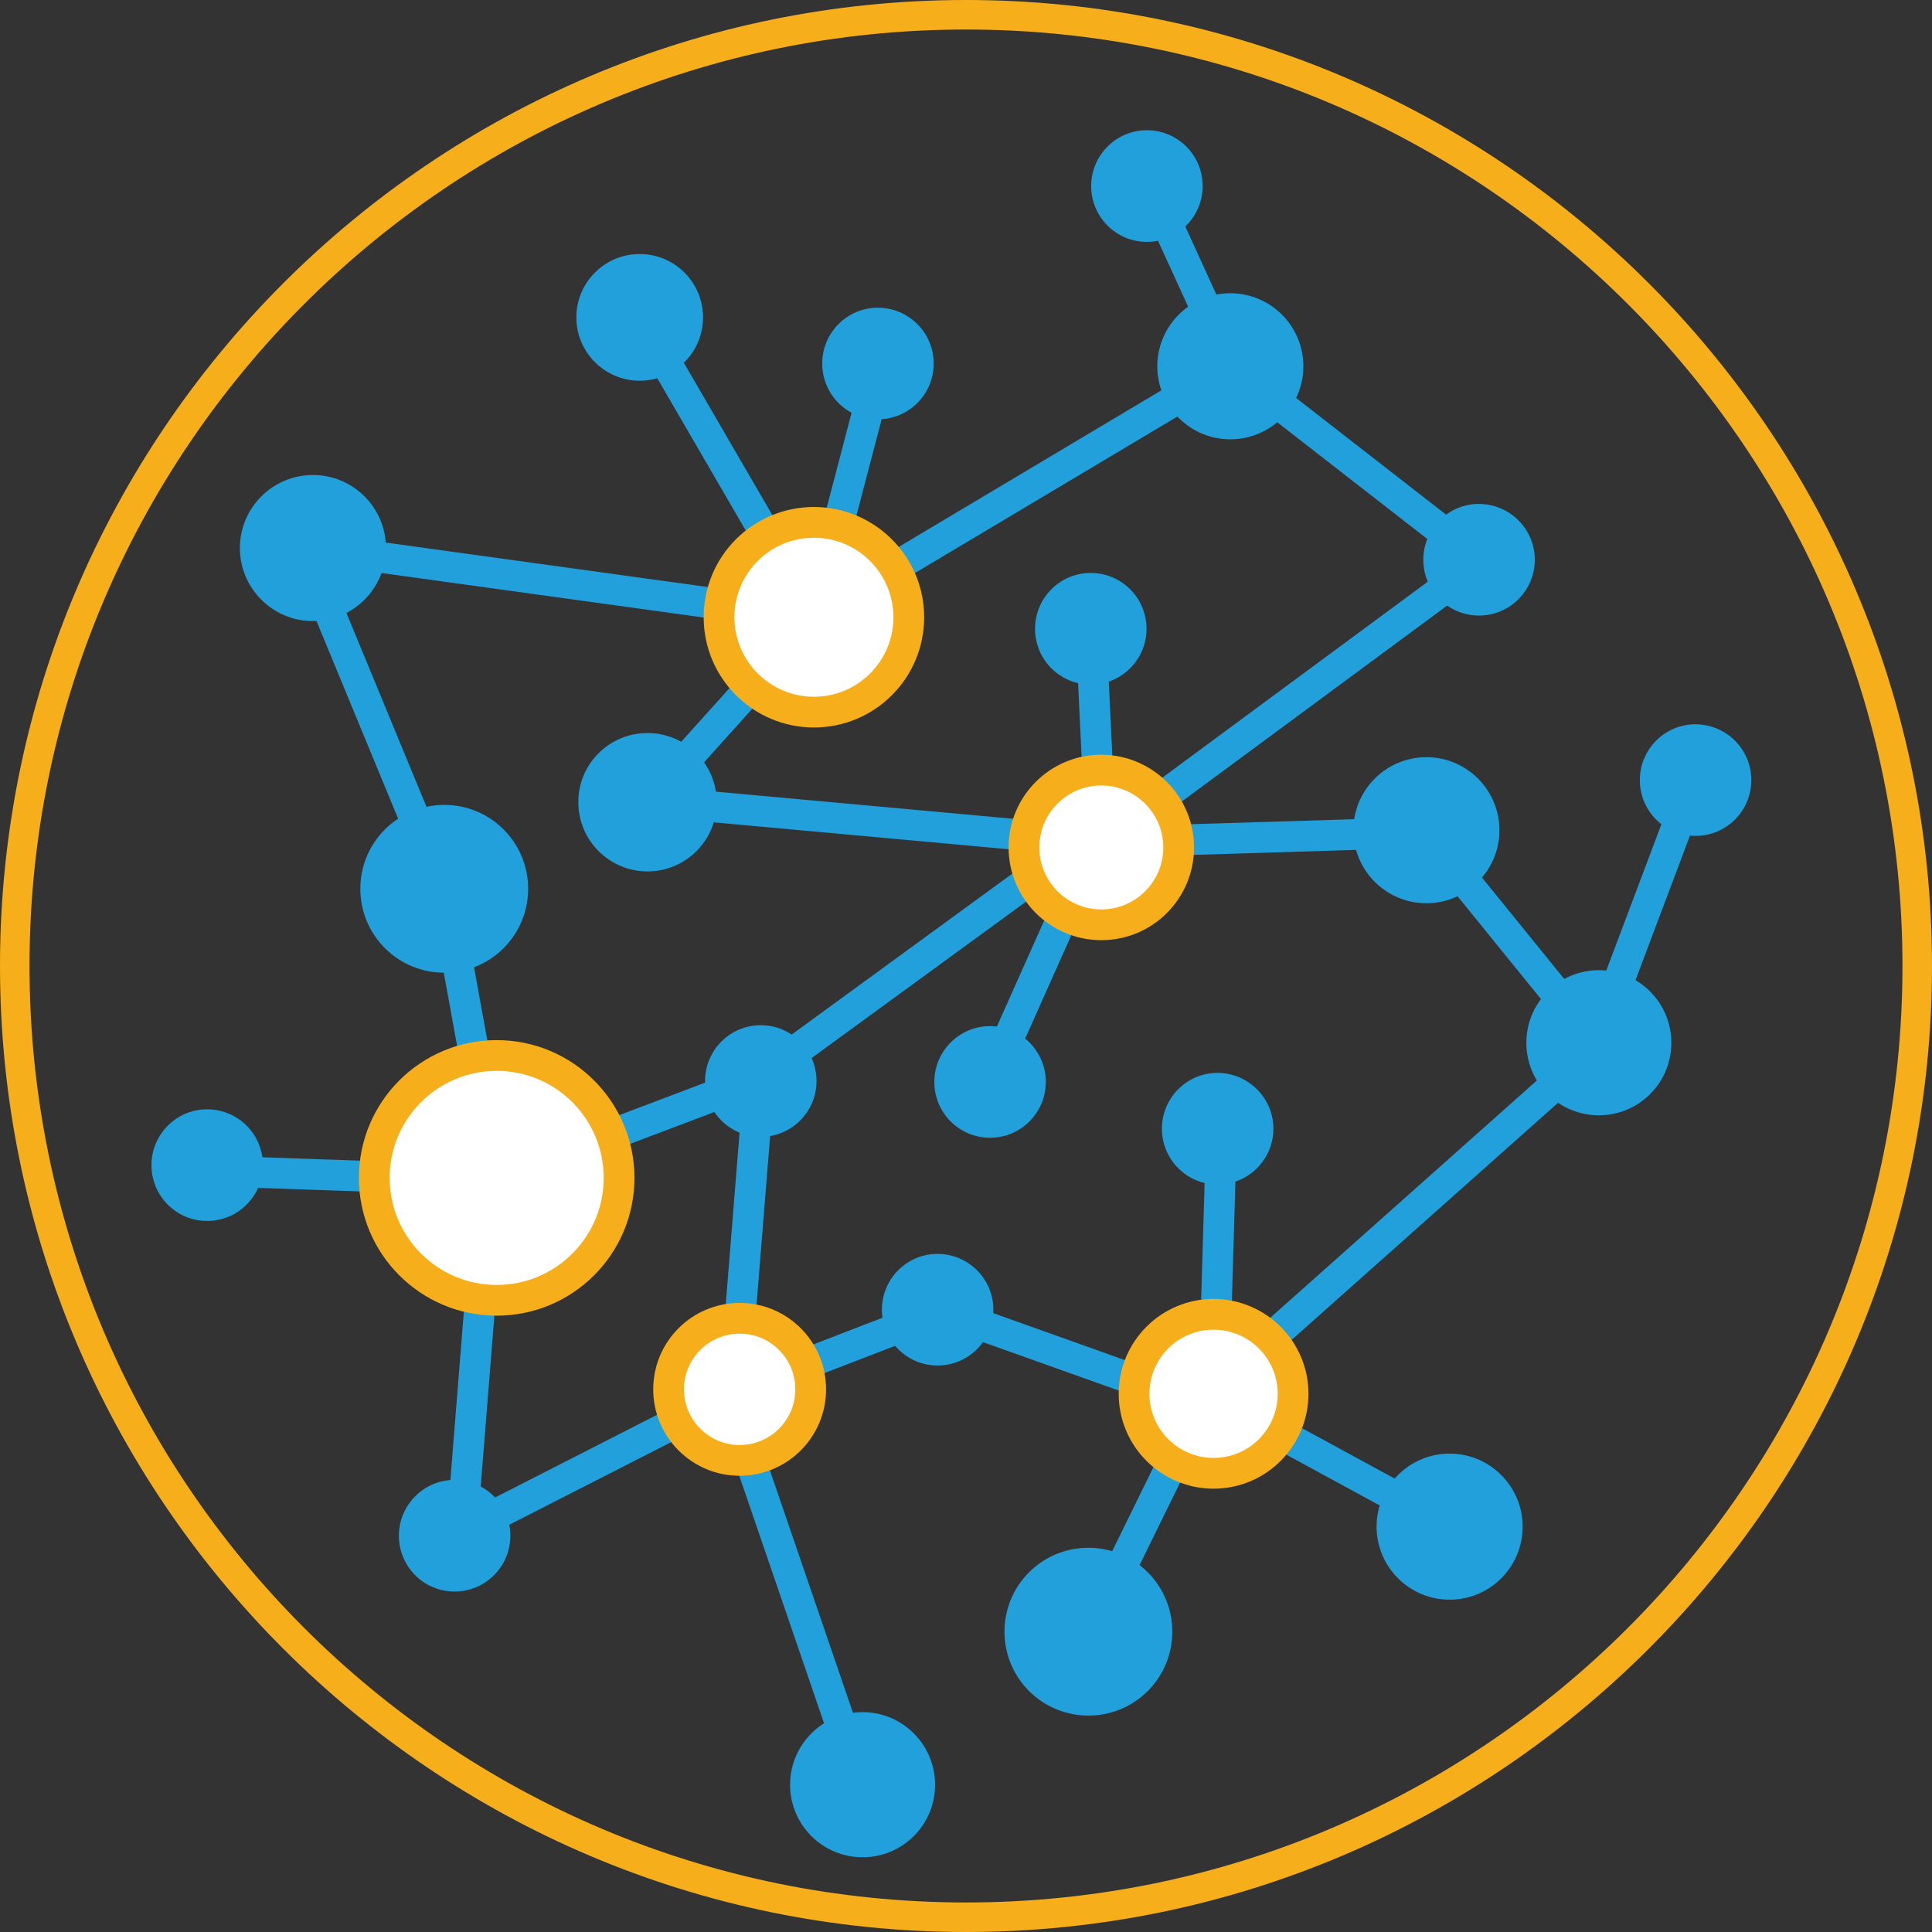 <?xml version="1.0" encoding="utf-8"?>
<!-- Generator: Adobe Illustrator 24.0.1, SVG Export Plug-In . SVG Version: 6.00 Build 0)  -->
<svg version="1.1" id="Layer_1" xmlns="http://www.w3.org/2000/svg" xmlns:xlink="http://www.w3.org/1999/xlink" x="0px" y="0px"
	 viewBox="0 0 125.64 125.64" style="enable-background:new 0 0 125.64 125.64;" xml:space="preserve">
<rect x="0" y="0" width="125.64" height="125.64" fill="#333333" stroke="none"/>
<style type="text/css">
	.st0{clip-path:url(#SVGID_2_);fill:#F6AF1B;}
	.st1{fill:none;stroke:#21A0DB;stroke-width:2;stroke-miterlimit:10;}
	.st2{clip-path:url(#SVGID_4_);fill:#21A0DB;}
	.st3{clip-path:url(#SVGID_6_);fill:#21A0DB;}
	.st4{clip-path:url(#SVGID_8_);fill:#21A0DB;}
	.st5{clip-path:url(#SVGID_10_);fill:#21A0DB;}
	.st6{clip-path:url(#SVGID_12_);fill:#21A0DB;}
	.st7{clip-path:url(#SVGID_14_);fill:#21A0DB;}
	.st8{clip-path:url(#SVGID_16_);fill:#21A0DB;}
	.st9{clip-path:url(#SVGID_18_);fill:#21A0DB;}
	.st10{clip-path:url(#SVGID_20_);fill:#21A0DB;}
	.st11{clip-path:url(#SVGID_22_);fill:#21A0DB;}
	.st12{clip-path:url(#SVGID_24_);fill:#21A0DB;}
	.st13{clip-path:url(#SVGID_26_);fill:#21A0DB;}
	.st14{clip-path:url(#SVGID_28_);fill:#21A0DB;}
	.st15{clip-path:url(#SVGID_30_);fill:#21A0DB;}
	.st16{clip-path:url(#SVGID_32_);fill:#21A0DB;}
	.st17{clip-path:url(#SVGID_34_);fill:#21A0DB;}
	.st18{clip-path:url(#SVGID_36_);fill:#21A0DB;}
	.st19{clip-path:url(#SVGID_38_);fill:#21A0DB;}
	.st20{clip-path:url(#SVGID_40_);fill:#21A0DB;}
	.st21{clip-path:url(#SVGID_42_);fill:#FFFFFF;}
	.st22{clip-path:url(#SVGID_44_);fill:none;stroke:#F6AF1B;stroke-width:2;stroke-miterlimit:10;}
	.st23{clip-path:url(#SVGID_46_);fill:#FFFFFF;}
	.st24{clip-path:url(#SVGID_48_);fill:none;stroke:#F6AF1B;stroke-width:2;stroke-miterlimit:10;}
	.st25{clip-path:url(#SVGID_50_);fill:#FFFFFF;}
	.st26{clip-path:url(#SVGID_52_);fill:none;stroke:#F6AF1B;stroke-width:2;stroke-miterlimit:10;}
	.st27{clip-path:url(#SVGID_54_);fill:#FFFFFF;}
	.st28{clip-path:url(#SVGID_56_);fill:none;stroke:#F6AF1B;stroke-width:2;stroke-miterlimit:10;}
	.st29{clip-path:url(#SVGID_58_);fill:#FFFFFF;}
	.st30{clip-path:url(#SVGID_60_);fill:none;stroke:#F6AF1B;stroke-width:2;stroke-miterlimit:10;}
	.st31{clip-path:url(#SVGID_62_);fill:#21A0DB;}
	.st32{clip-path:url(#SVGID_64_);fill:#21A0DB;}
</style>
<g>
	<g>
		<defs>
			<rect id="SVGID_1_" width="125.64" height="125.64"/>
		</defs>
		<clipPath id="SVGID_2_">
			<use xlink:href="#SVGID_1_"  style="overflow:visible;"/>
		</clipPath>
		<path class="st0" d="M62.82,1.92c-33.58,0-60.9,27.32-60.9,60.9s27.32,60.9,60.9,60.9s60.9-27.32,60.9-60.9S96.4,1.92,62.82,1.92
			 M62.82,125.64C28.18,125.64,0,97.46,0,62.82S28.18,0,62.82,0s62.82,28.18,62.82,62.82S97.46,125.64,62.82,125.64"/>
	</g>
</g>
<path class="st1" d="M78.22,91.14l-7.12,14.5 M72.1,54.39l24.38-18 M47.35,90.77l9.38,27.38 M32.3,76.6l-2.83-15.58 M78.47,90.64
	l15.62,8.5 M47.72,90.77l1.62-20.12 M31.85,76.77l-18-0.62 M48.1,90.35l13.5-5.21 M78.93,90.64l0.54-18.13 M78.97,90.27l25-22.25
	 M71.22,54.89l-6.75,15.12 M71.85,54.77l20.25-0.62 M71.62,55.11l-0.53-11.1 M66.1,54.27l-23.25-2.12 M52.93,40.14L41.6,20.64
	 M53.35,39.77L80.6,23.52 M52.93,40.14l4.29-16.38"/>
<g>
	<g>
		<defs>
			<rect id="SVGID_3_" width="125.64" height="125.64"/>
		</defs>
		<clipPath id="SVGID_4_">
			<use xlink:href="#SVGID_3_"  style="overflow:visible;"/>
		</clipPath>
		<path class="st2" d="M45.72,20.64c0,2.28-1.85,4.12-4.12,4.12s-4.12-1.85-4.12-4.12c0-2.28,1.85-4.12,4.12-4.12
			S45.72,18.36,45.72,20.64"/>
	</g>
	<g>
		<defs>
			<rect id="SVGID_5_" width="125.64" height="125.64"/>
		</defs>
		<clipPath id="SVGID_6_">
			<use xlink:href="#SVGID_5_"  style="overflow:visible;"/>
		</clipPath>
		<path class="st3" d="M60.72,23.64c0,2-1.62,3.63-3.63,3.63c-2,0-3.62-1.62-3.62-3.63c0-2,1.62-3.63,3.62-3.63
			C59.1,20.02,60.72,21.64,60.72,23.64"/>
	</g>
	<g>
		<defs>
			<rect id="SVGID_7_" width="125.64" height="125.64"/>
		</defs>
		<clipPath id="SVGID_8_">
			<use xlink:href="#SVGID_7_"  style="overflow:visible;"/>
		</clipPath>
		<path class="st4" d="M74.56,40.89c0,2-1.62,3.63-3.63,3.63c-2,0-3.62-1.62-3.62-3.63s1.62-3.63,3.62-3.63
			C72.94,37.26,74.56,38.89,74.56,40.89"/>
	</g>
	<g>
		<defs>
			<rect id="SVGID_9_" width="125.64" height="125.64"/>
		</defs>
		<clipPath id="SVGID_10_">
			<use xlink:href="#SVGID_9_"  style="overflow:visible;"/>
		</clipPath>
		<path class="st5" d="M107.31,64.48c1.84,1.84,1.84,4.83,0,6.67c-1.84,1.84-4.83,1.84-6.67,0c-1.84-1.84-1.84-4.83,0-6.67
			C102.48,62.63,105.46,62.63,107.31,64.48"/>
	</g>
	<g>
		<defs>
			<rect id="SVGID_11_" width="125.64" height="125.64"/>
		</defs>
		<clipPath id="SVGID_12_">
			<use xlink:href="#SVGID_11_"  style="overflow:visible;"/>
		</clipPath>
		<path class="st6" d="M59.43,112.73c1.84,1.84,1.84,4.83,0,6.67c-1.84,1.84-4.83,1.84-6.67,0c-1.84-1.84-1.84-4.83,0-6.67
			C54.6,110.88,57.59,110.88,59.43,112.73"/>
	</g>
	<g>
		<defs>
			<rect id="SVGID_13_" width="125.64" height="125.64"/>
		</defs>
		<clipPath id="SVGID_14_">
			<use xlink:href="#SVGID_13_"  style="overflow:visible;"/>
		</clipPath>
		<path class="st7" d="M17.1,75.77c0,2-1.62,3.63-3.63,3.63c-2,0-3.62-1.62-3.62-3.63c0-2,1.62-3.63,3.62-3.63
			S17.1,73.76,17.1,75.77"/>
	</g>
	<g>
		<defs>
			<rect id="SVGID_15_" width="125.64" height="125.64"/>
		</defs>
		<clipPath id="SVGID_16_">
			<use xlink:href="#SVGID_15_"  style="overflow:visible;"/>
		</clipPath>
		<path class="st8" d="M64.6,85.17c0,2-1.62,3.63-3.63,3.63c-2,0-3.62-1.62-3.62-3.63c0-2,1.62-3.63,3.62-3.63
			C62.98,81.55,64.6,83.17,64.6,85.17"/>
	</g>
	<g>
		<defs>
			<rect id="SVGID_17_" width="125.64" height="125.64"/>
		</defs>
		<clipPath id="SVGID_18_">
			<use xlink:href="#SVGID_17_"  style="overflow:visible;"/>
		</clipPath>
		<path class="st9" d="M32.75,61.66c-2.13,2.13-5.59,2.13-7.72,0s-2.13-5.59,0-7.72s5.59-2.13,7.72,0
			C34.88,56.07,34.88,59.53,32.75,61.66"/>
	</g>
	<g>
		<defs>
			<rect id="SVGID_19_" width="125.64" height="125.64"/>
		</defs>
		<clipPath id="SVGID_20_">
			<use xlink:href="#SVGID_19_"  style="overflow:visible;"/>
		</clipPath>
		<path class="st10" d="M99.81,36.4c0,2-1.62,3.63-3.63,3.63c-2,0-3.62-1.62-3.62-3.63c0-2,1.62-3.63,3.62-3.63
			C98.18,32.78,99.81,34.4,99.81,36.4"/>
	</g>
	<g>
		<defs>
			<rect id="SVGID_21_" width="125.64" height="125.64"/>
		</defs>
		<clipPath id="SVGID_22_">
			<use xlink:href="#SVGID_21_"  style="overflow:visible;"/>
		</clipPath>
		<path class="st11" d="M68.01,70.36c0,2-1.62,3.63-3.63,3.63c-2,0-3.62-1.62-3.62-3.63c0-2,1.62-3.63,3.62-3.63
			C66.39,66.73,68.01,68.36,68.01,70.36"/>
	</g>
	<g>
		<defs>
			<rect id="SVGID_23_" width="125.64" height="125.64"/>
		</defs>
		<clipPath id="SVGID_24_">
			<use xlink:href="#SVGID_23_"  style="overflow:visible;"/>
		</clipPath>
		<path class="st12" d="M53.1,70.3c0,2-1.62,3.63-3.63,3.63c-2,0-3.62-1.62-3.62-3.63c0-2,1.62-3.63,3.62-3.63
			C51.48,66.67,53.1,68.29,53.1,70.3"/>
	</g>
</g>
<line class="st1" x1="31.85" y1="76.77" x2="48.72" y2="70.39"/>
<g>
	<g>
		<defs>
			<rect id="SVGID_25_" width="125.64" height="125.64"/>
		</defs>
		<clipPath id="SVGID_26_">
			<use xlink:href="#SVGID_25_"  style="overflow:visible;"/>
		</clipPath>
		<path class="st13" d="M42.11,47.67c2.49,0,4.5,2.02,4.5,4.5c0,2.49-2.02,4.5-4.5,4.5s-4.5-2.01-4.5-4.5
			C37.6,49.68,39.62,47.67,42.11,47.67"/>
	</g>
</g>
<line class="st1" x1="47.35" y1="90.77" x2="29.72" y2="99.77"/>
<g>
	<g>
		<defs>
			<rect id="SVGID_27_" width="125.64" height="125.64"/>
		</defs>
		<clipPath id="SVGID_28_">
			<use xlink:href="#SVGID_27_"  style="overflow:visible;"/>
		</clipPath>
		<path class="st14" d="M33.19,99.87c0,2-1.62,3.63-3.63,3.63c-2,0-3.62-1.62-3.62-3.63c0-2,1.62-3.63,3.62-3.63
			C31.56,96.25,33.19,97.87,33.19,99.87"/>
	</g>
</g>
<path class="st1" d="M49.6,69.89l21.25-15.5 M60.98,85.17l16.74,5.97 M52.93,40.14L42.11,52.17 M31.85,76.77l-1.88,23.5"/>
<g>
	<g>
		<defs>
			<rect id="SVGID_29_" width="125.64" height="125.64"/>
		</defs>
		<clipPath id="SVGID_30_">
			<use xlink:href="#SVGID_29_"  style="overflow:visible;"/>
		</clipPath>
		<path class="st15" d="M80.01,28.57c-2.62,0-4.75-2.13-4.75-4.75s2.13-4.75,4.75-4.75s4.75,2.13,4.75,4.75S82.63,28.57,80.01,28.57
			"/>
	</g>
	<g>
		<defs>
			<rect id="SVGID_31_" width="125.64" height="125.64"/>
		</defs>
		<clipPath id="SVGID_32_">
			<use xlink:href="#SVGID_31_"  style="overflow:visible;"/>
		</clipPath>
		<path class="st16" d="M92.76,58.74c-2.62,0-4.75-2.13-4.75-4.75s2.13-4.75,4.75-4.75s4.75,2.13,4.75,4.75S95.38,58.74,92.76,58.74
			"/>
	</g>
</g>
<path class="st1" d="M52.93,40.14l-32.58-4.5 M103.97,68.02L92.85,54.31"/>
<g>
	<g>
		<defs>
			<rect id="SVGID_33_" width="125.64" height="125.64"/>
		</defs>
		<clipPath id="SVGID_34_">
			<use xlink:href="#SVGID_33_"  style="overflow:visible;"/>
		</clipPath>
		<path class="st17" d="M20.35,40.39c-2.62,0-4.75-2.13-4.75-4.75s2.13-4.75,4.75-4.75s4.75,2.13,4.75,4.75S22.97,40.39,20.35,40.39
			"/>
	</g>
</g>
<line class="st1" x1="19.6" y1="35.39" x2="29.1" y2="58.39"/>
<g>
	<g>
		<defs>
			<rect id="SVGID_35_" width="125.64" height="125.64"/>
		</defs>
		<clipPath id="SVGID_36_">
			<use xlink:href="#SVGID_35_"  style="overflow:visible;"/>
		</clipPath>
		<path class="st18" d="M94.27,104.03c-2.62,0-4.75-2.13-4.75-4.75s2.13-4.75,4.75-4.75s4.75,2.13,4.75,4.75
			S96.9,104.03,94.27,104.03"/>
	</g>
	<g>
		<defs>
			<rect id="SVGID_37_" width="125.64" height="125.64"/>
		</defs>
		<clipPath id="SVGID_38_">
			<use xlink:href="#SVGID_37_"  style="overflow:visible;"/>
		</clipPath>
		<path class="st19" d="M74.64,109.97c-2.13,2.13-5.59,2.13-7.72,0s-2.13-5.59,0-7.72s5.59-2.13,7.72,0
			C76.77,104.38,76.77,107.84,74.64,109.97"/>
	</g>
	<g>
		<defs>
			<rect id="SVGID_39_" width="125.64" height="125.64"/>
		</defs>
		<clipPath id="SVGID_40_">
			<use xlink:href="#SVGID_39_"  style="overflow:visible;"/>
		</clipPath>
		<path class="st20" d="M82.81,73.4c0,2-1.62,3.63-3.63,3.63c-2,0-3.62-1.62-3.62-3.63c0-2,1.62-3.63,3.62-3.63
			C81.18,69.78,82.81,71.4,82.81,73.4"/>
	</g>
	<g>
		<defs>
			<rect id="SVGID_41_" width="125.64" height="125.64"/>
		</defs>
		<clipPath id="SVGID_42_">
			<use xlink:href="#SVGID_41_"  style="overflow:visible;"/>
		</clipPath>
		<path class="st21" d="M59.1,40.14c0,3.41-2.76,6.17-6.17,6.17c-3.4,0-6.17-2.76-6.17-6.17s2.76-6.17,6.17-6.17
			C56.33,33.97,59.1,36.74,59.1,40.14"/>
	</g>
	<g>
		<defs>
			<rect id="SVGID_43_" width="125.64" height="125.64"/>
		</defs>
		<clipPath id="SVGID_44_">
			<use xlink:href="#SVGID_43_"  style="overflow:visible;"/>
		</clipPath>
		<path class="st22" d="M59.1,40.14c0,3.41-2.76,6.17-6.17,6.17c-3.4,0-6.17-2.76-6.17-6.17s2.76-6.17,6.17-6.17
			C56.33,33.97,59.1,36.74,59.1,40.14z"/>
	</g>
	<g>
		<defs>
			<rect id="SVGID_45_" width="125.64" height="125.64"/>
		</defs>
		<clipPath id="SVGID_46_">
			<use xlink:href="#SVGID_45_"  style="overflow:visible;"/>
		</clipPath>
		<path class="st23" d="M76.65,55.11c0,2.78-2.25,5.03-5.03,5.03s-5.03-2.25-5.03-5.03s2.25-5.03,5.03-5.03
			C74.4,50.09,76.65,52.34,76.65,55.11"/>
	</g>
	<g>
		<defs>
			<rect id="SVGID_47_" width="125.64" height="125.64"/>
		</defs>
		<clipPath id="SVGID_48_">
			<use xlink:href="#SVGID_47_"  style="overflow:visible;"/>
		</clipPath>
		<path class="st24" d="M76.65,55.11c0,2.78-2.25,5.03-5.03,5.03s-5.03-2.25-5.03-5.03s2.25-5.03,5.03-5.03
			C74.4,50.09,76.65,52.34,76.65,55.11z"/>
	</g>
	<g>
		<defs>
			<rect id="SVGID_49_" width="125.64" height="125.64"/>
		</defs>
		<clipPath id="SVGID_50_">
			<use xlink:href="#SVGID_49_"  style="overflow:visible;"/>
		</clipPath>
		<path class="st25" d="M40.26,76.6c0,4.4-3.56,7.96-7.96,7.96S24.34,81,24.34,76.6s3.56-7.96,7.96-7.96S40.26,72.21,40.26,76.6"/>
	</g>
	<g>
		<defs>
			<rect id="SVGID_51_" width="125.64" height="125.64"/>
		</defs>
		<clipPath id="SVGID_52_">
			<use xlink:href="#SVGID_51_"  style="overflow:visible;"/>
		</clipPath>
		<circle class="st26" cx="32.3" cy="76.6" r="7.96"/>
	</g>
	<g>
		<defs>
			<rect id="SVGID_53_" width="125.64" height="125.64"/>
		</defs>
		<clipPath id="SVGID_54_">
			<use xlink:href="#SVGID_53_"  style="overflow:visible;"/>
		</clipPath>
		<path class="st27" d="M84.09,90.64c0,2.85-2.31,5.17-5.17,5.17c-2.85,0-5.17-2.31-5.17-5.17c0-2.85,2.31-5.17,5.17-5.17
			C81.78,85.48,84.09,87.79,84.09,90.64"/>
	</g>
	<g>
		<defs>
			<rect id="SVGID_55_" width="125.64" height="125.64"/>
		</defs>
		<clipPath id="SVGID_56_">
			<use xlink:href="#SVGID_55_"  style="overflow:visible;"/>
		</clipPath>
		<path class="st28" d="M84.09,90.64c0,2.85-2.31,5.17-5.17,5.17c-2.85,0-5.17-2.31-5.17-5.17c0-2.85,2.31-5.17,5.17-5.17
			C81.78,85.48,84.09,87.79,84.09,90.64z"/>
	</g>
	<g>
		<defs>
			<rect id="SVGID_57_" width="125.64" height="125.64"/>
		</defs>
		<clipPath id="SVGID_58_">
			<use xlink:href="#SVGID_57_"  style="overflow:visible;"/>
		</clipPath>
		<path class="st29" d="M52.72,90.35c0,2.55-2.07,4.62-4.62,4.62s-4.62-2.07-4.62-4.62s2.07-4.62,4.62-4.62S52.72,87.8,52.72,90.35"
			/>
	</g>
	<g>
		<defs>
			<rect id="SVGID_59_" width="125.64" height="125.64"/>
		</defs>
		<clipPath id="SVGID_60_">
			<use xlink:href="#SVGID_59_"  style="overflow:visible;"/>
		</clipPath>
		<circle class="st30" cx="48.1" cy="90.35" r="4.62"/>
	</g>
</g>
<path class="st1" d="M103.91,67.41l5.83-15.48 M80.01,23.82L96.18,36.4"/>
<g>
	<g>
		<defs>
			<rect id="SVGID_61_" width="125.64" height="125.64"/>
		</defs>
		<clipPath id="SVGID_62_">
			<use xlink:href="#SVGID_61_"  style="overflow:visible;"/>
		</clipPath>
		<path class="st31" d="M113.89,50.73c0,2-1.62,3.63-3.63,3.63c-2,0-3.62-1.62-3.62-3.63c0-2,1.62-3.63,3.62-3.63
			C112.27,47.11,113.89,48.73,113.89,50.73"/>
	</g>
</g>
<line class="st1" x1="79.89" y1="23.28" x2="75.02" y2="12.63"/>
<g>
	<g>
		<defs>
			<rect id="SVGID_63_" width="125.64" height="125.64"/>
		</defs>
		<clipPath id="SVGID_64_">
			<use xlink:href="#SVGID_63_"  style="overflow:visible;"/>
		</clipPath>
		<path class="st32" d="M78.21,12.1c0,2-1.62,3.63-3.63,3.63c-2,0-3.62-1.62-3.62-3.63c0-2,1.62-3.63,3.62-3.63
			C76.59,8.47,78.21,10.09,78.21,12.1"/>
	</g>
</g>
</svg>
